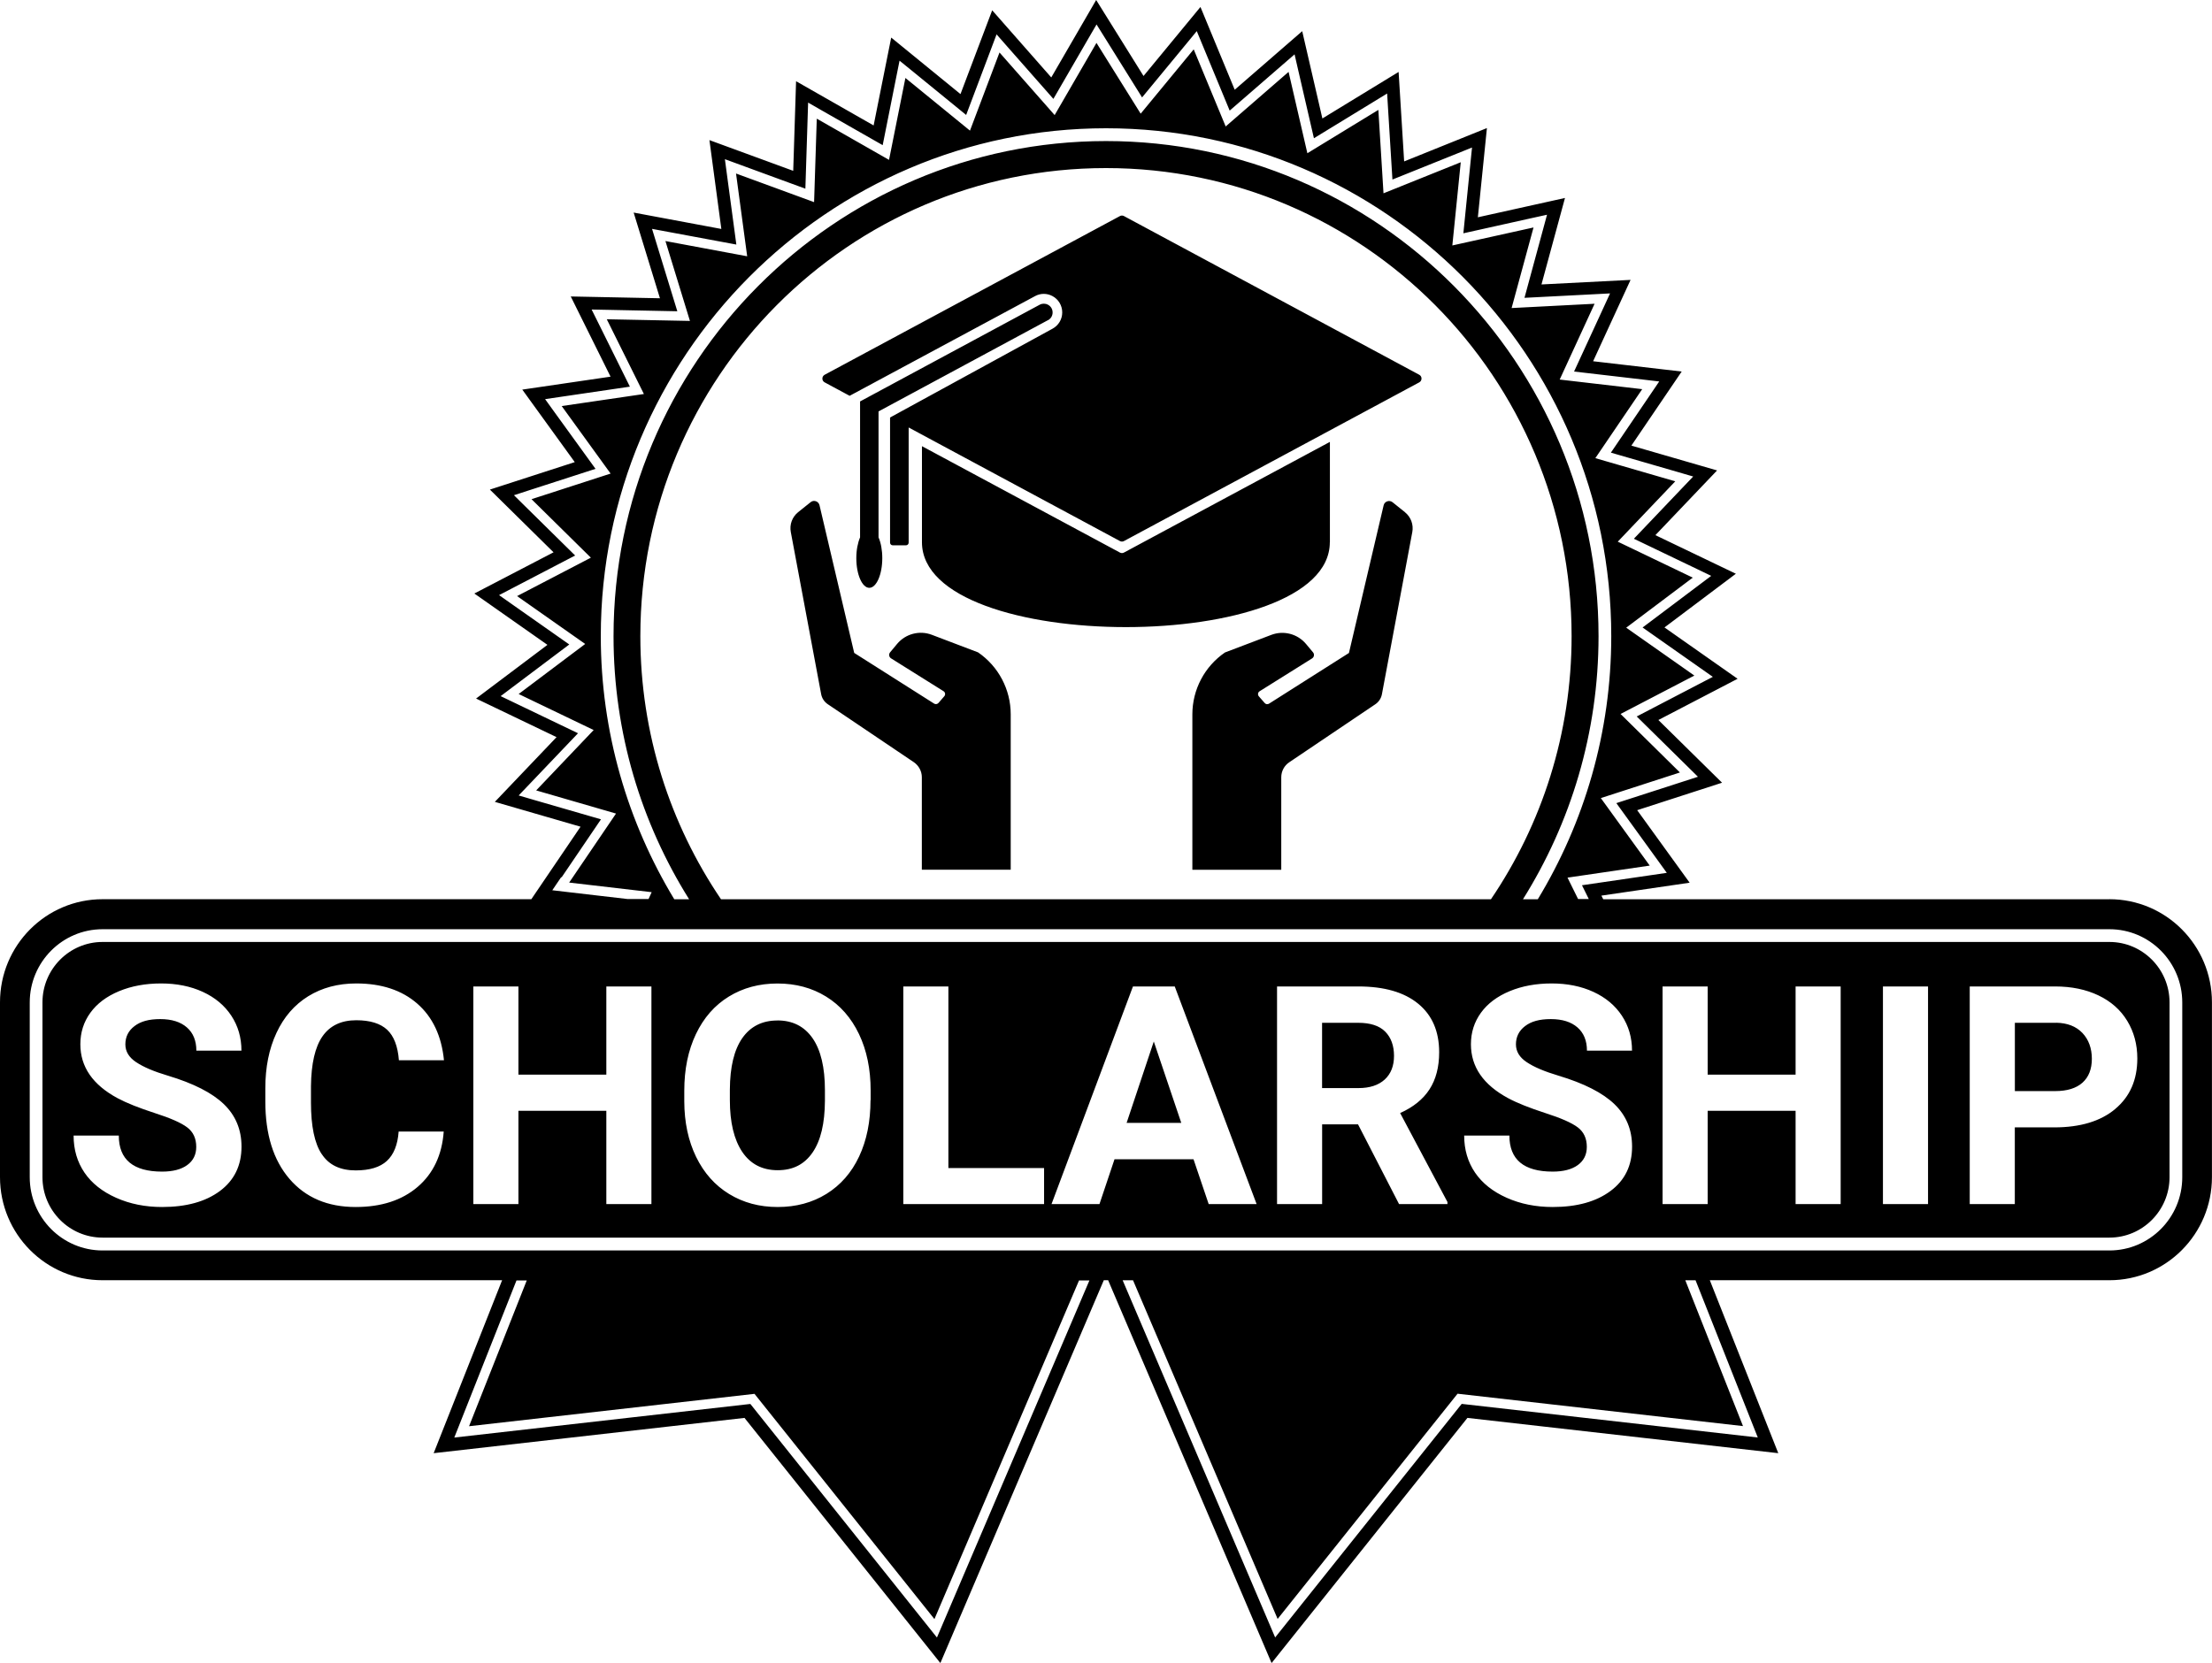 <svg width="117" height="88" viewBox="0 0 117 88" fill="none" xmlns="http://www.w3.org/2000/svg">
<path d="M111.575 47.578H84.801L84.703 47.385L89.371 46.701L86.596 42.864L91.085 41.411L87.717 38.093L91.907 35.912L88.04 33.196L91.816 30.355L87.559 28.313L90.822 24.889L86.289 23.576L88.95 19.657L84.265 19.112L86.246 14.808L81.534 15.049L82.777 10.474L78.169 11.496L78.648 6.776L74.27 8.54L73.977 3.806L69.945 6.268L68.878 1.649L65.308 4.748L63.496 0.369L60.485 4.02L57.98 0L55.605 4.097L52.48 0.545L50.803 4.978L47.139 1.988L46.209 6.637L42.107 4.297L41.956 9.038L37.524 7.413L38.154 12.113L33.516 11.246L34.907 15.78L30.189 15.685L32.294 19.928L27.626 20.613L30.401 24.449L25.912 25.902L29.279 29.221L25.09 31.401L28.956 34.117L25.181 36.958L29.438 39L26.174 42.424L30.707 43.738L28.104 47.574H5.425C2.428 47.574 0 50.016 0 53.03V62.278C0 65.291 2.428 67.733 5.425 67.733H26.558L22.938 76.883L39.379 75.017L49.739 87.987L58.384 67.733H58.613L67.258 87.987L77.617 75.017L94.059 76.883L90.438 67.733H111.571C114.568 67.733 116.997 65.291 116.997 62.278V53.03C116.997 50.016 114.568 47.574 111.571 47.574L111.575 47.578ZM29.704 46.419L31.788 43.348L28.235 42.319L27.434 42.085L28.013 41.479L30.573 38.794L27.235 37.192L26.481 36.83L27.151 36.325L30.111 34.097L27.08 31.967L26.397 31.486L27.138 31.1L30.421 29.39L27.781 26.789L27.185 26.2L27.98 25.942L31.499 24.805L29.323 21.798L28.832 21.117L29.66 20.995L33.317 20.457L31.667 17.128L31.293 16.376L32.129 16.393L35.826 16.468L34.735 12.912L34.489 12.109L35.311 12.262L38.948 12.939L38.453 9.255L38.342 8.422L39.127 8.71L42.599 9.983L42.717 6.268L42.744 5.428L43.471 5.845L46.688 7.68L47.415 4.033L47.58 3.21L48.23 3.738L51.103 6.082L52.416 2.604L52.712 1.818L53.265 2.448L55.717 5.232L57.579 2.018L58 1.294L58.444 2.005L60.408 5.154L62.769 2.293L63.301 1.646L63.621 2.421L65.042 5.852L67.841 3.424L68.474 2.875L68.662 3.694L69.498 7.314L72.656 5.384L73.37 4.947L73.421 5.787L73.65 9.499L77.085 8.117L77.86 7.805L77.775 8.642L77.402 12.343L81.012 11.54L81.827 11.361L81.608 12.17L80.635 15.757L84.326 15.567L85.161 15.523L84.811 16.285L83.258 19.657L86.929 20.084L87.761 20.182L87.29 20.877L85.205 23.948L88.758 24.977L89.559 25.211L88.98 25.817L86.421 28.503L89.758 30.104L90.512 30.467L89.842 30.971L86.882 33.199L89.913 35.329L90.597 35.81L89.856 36.196L86.572 37.906L89.213 40.507L89.809 41.096L89.014 41.354L85.494 42.491L87.67 45.498L88.162 46.179L87.333 46.301L83.676 46.836L84.036 47.564H83.47L82.911 46.433L87.259 45.796L84.673 42.224L88.856 40.869L85.717 37.774L89.62 35.742L86.016 33.209L89.536 30.561L85.569 28.658L88.61 25.465L84.383 24.239L86.862 20.589L82.497 20.081L84.343 16.071L79.954 16.298L81.113 12.035L76.819 12.986L77.264 8.584L73.178 10.227L72.906 5.814L69.151 8.107L68.157 3.803L64.83 6.691L63.139 2.611L60.334 6.014L57.996 2.269L55.784 6.089L52.867 2.777L51.305 6.911L47.89 4.125L47.024 8.459L43.202 6.278L43.06 10.694L38.931 9.18L39.521 13.559L35.197 12.753L36.493 16.979L32.095 16.891L34.058 20.846L29.71 21.483L32.297 25.055L28.114 26.41L31.253 29.505L27.35 31.537L30.953 34.07L27.434 36.718L31.401 38.624L28.36 41.818L32.583 43.043L30.105 46.694L34.469 47.202L34.304 47.564H33.186L30.044 47.198L29.212 47.1L29.684 46.406L29.704 46.419ZM84.552 33.657C84.552 19.214 72.865 7.463 58.502 7.463C44.138 7.463 32.452 19.214 32.452 33.657C32.452 38.77 33.92 43.541 36.45 47.578H35.665C33.206 43.514 31.778 38.749 31.778 33.657C31.778 18.841 43.768 6.786 58.502 6.786C73.236 6.786 85.225 18.841 85.225 33.657C85.225 38.753 83.8 43.514 81.339 47.578H80.554C83.083 43.541 84.552 38.767 84.552 33.657ZM78.863 47.578H38.137C35.449 43.609 33.87 38.821 33.87 33.657C33.87 19.979 44.896 8.892 58.498 8.892C72.101 8.892 83.127 19.979 83.127 33.657C83.127 38.821 81.551 43.612 78.86 47.578H78.863ZM49.557 86.635L39.689 74.279L24.029 76.056L27.319 67.743H27.862L24.81 75.457L39.908 73.744L49.425 85.66L57.074 67.743H57.623L49.557 86.639V86.635ZM92.974 76.053L77.314 74.275L67.447 86.632L59.381 67.736H59.93L67.578 85.653L77.095 73.737L92.193 75.45L89.142 67.736H89.684L92.974 76.05V76.053ZM115.427 62.284C115.427 64.421 113.7 66.158 111.575 66.158H5.425C3.3 66.158 1.573 64.421 1.573 62.284V53.036C1.573 50.9 3.3 49.162 5.425 49.162H111.575C113.7 49.162 115.427 50.9 115.427 53.036V62.284ZM74.32 27.104L73.657 26.572C73.488 26.437 73.232 26.525 73.185 26.735L71.35 34.547L67.123 37.229C67.049 37.276 66.951 37.263 66.894 37.195L66.584 36.84C66.514 36.758 66.531 36.63 66.625 36.572L69.4 34.835C69.511 34.764 69.534 34.611 69.45 34.513L69.08 34.07C68.632 33.535 67.894 33.342 67.244 33.589L64.793 34.52C63.715 35.258 63.068 36.484 63.068 37.795V46.017H67.77V41.123C67.77 40.805 67.928 40.504 68.194 40.328L72.751 37.256C72.929 37.134 73.054 36.945 73.094 36.731L74.701 28.15C74.775 27.758 74.627 27.355 74.317 27.104H74.32ZM70.343 28.685V23.379L59.451 29.234C59.384 29.271 59.303 29.271 59.236 29.234L48.765 23.606V28.685C48.765 34.676 70.339 34.676 70.339 28.685H70.343ZM51.739 34.517L49.287 33.585C48.638 33.338 47.9 33.531 47.452 34.066L47.082 34.51C46.997 34.611 47.021 34.764 47.132 34.832L49.907 36.569C49.998 36.626 50.018 36.755 49.947 36.836L49.638 37.192C49.58 37.256 49.483 37.273 49.409 37.226L45.182 34.544L43.347 26.732C43.296 26.518 43.044 26.43 42.875 26.569L42.212 27.101C41.902 27.351 41.754 27.751 41.828 28.147L43.434 36.728C43.475 36.941 43.599 37.131 43.778 37.253L48.334 40.324C48.597 40.504 48.759 40.802 48.759 41.12V46.013H53.46V37.791C53.46 36.481 52.813 35.255 51.736 34.517H51.739ZM59.59 59.409H62.482L61.028 55.102L59.59 59.409ZM55.43 16.942C55.585 16.86 55.676 16.705 55.676 16.532C55.676 16.359 55.585 16.203 55.43 16.122C55.292 16.048 55.13 16.048 54.992 16.122L45.492 21.239V28.431C45.371 28.716 45.293 29.102 45.293 29.529C45.293 30.395 45.603 31.1 45.98 31.1C46.358 31.1 46.667 30.395 46.667 29.529C46.667 29.102 46.593 28.712 46.469 28.431V21.767L55.423 16.942H55.43ZM41.117 53.991C40.316 53.991 39.699 54.303 39.265 54.919C38.831 55.539 38.612 56.446 38.605 57.642V58.204C38.605 59.379 38.824 60.29 39.258 60.94C39.693 61.587 40.319 61.912 41.134 61.912C41.949 61.912 42.548 61.6 42.98 60.974C43.411 60.347 43.626 59.44 43.633 58.241V57.679C43.633 56.474 43.414 55.556 42.98 54.929C42.545 54.303 41.925 53.988 41.121 53.988L41.117 53.991ZM71.845 54.113H69.929V57.567H71.852C72.451 57.567 72.912 57.415 73.243 57.114C73.573 56.809 73.734 56.392 73.734 55.861C73.734 55.329 73.579 54.892 73.269 54.581C72.96 54.269 72.485 54.113 71.841 54.113H71.845ZM75.068 19.827L59.451 11.432C59.384 11.395 59.303 11.395 59.236 11.432L43.62 19.827C43.458 19.915 43.458 20.145 43.62 20.23L44.94 20.941L54.75 15.665C55.036 15.509 55.38 15.509 55.669 15.665C55.986 15.834 56.185 16.166 56.185 16.529C56.185 16.891 55.989 17.219 55.669 17.392L47.078 22.089V28.709C47.078 28.787 47.142 28.851 47.22 28.851H47.92C47.998 28.851 48.062 28.787 48.062 28.709V22.617L59.236 28.625C59.303 28.662 59.384 28.662 59.451 28.625L75.068 20.23C75.229 20.142 75.229 19.912 75.068 19.827ZM108.759 54.113H106.573V57.726H108.705C109.335 57.726 109.817 57.577 110.147 57.283C110.477 56.988 110.645 56.565 110.645 56.016C110.645 55.468 110.477 54.997 110.143 54.648C109.81 54.3 109.348 54.12 108.759 54.11V54.113ZM111.575 49.836H5.425C3.671 49.836 2.246 51.272 2.246 53.033V62.281C2.246 64.045 3.674 65.478 5.425 65.478H111.575C113.329 65.478 114.754 64.042 114.754 62.281V53.033C114.754 51.269 113.326 49.836 111.575 49.836ZM7.207 56.199C7.584 56.453 8.143 56.69 8.881 56.91C10.238 57.317 11.225 57.821 11.845 58.421C12.464 59.02 12.774 59.768 12.774 60.666C12.774 61.661 12.393 62.444 11.636 63.009C10.878 63.575 9.857 63.859 8.574 63.859C7.685 63.859 6.874 63.697 6.143 63.371C5.412 63.046 4.853 62.603 4.469 62.041C4.085 61.475 3.893 60.822 3.893 60.08H6.284C6.284 61.35 7.049 61.986 8.574 61.986C9.14 61.986 9.585 61.871 9.901 61.641C10.218 61.411 10.38 61.092 10.38 60.679C10.38 60.232 10.221 59.887 9.901 59.646C9.585 59.406 9.012 59.152 8.184 58.888C7.359 58.62 6.702 58.36 6.22 58.102C4.907 57.395 4.25 56.446 4.25 55.248C4.25 54.624 4.425 54.073 4.779 53.582C5.132 53.094 5.638 52.715 6.298 52.44C6.958 52.166 7.699 52.031 8.52 52.031C9.342 52.031 10.083 52.18 10.73 52.478C11.376 52.776 11.878 53.196 12.235 53.737C12.592 54.279 12.771 54.895 12.771 55.586H10.386C10.386 55.058 10.218 54.648 9.884 54.357C9.551 54.066 9.083 53.917 8.477 53.917C7.87 53.917 7.439 54.039 7.116 54.286C6.793 54.53 6.631 54.855 6.631 55.254C6.631 55.63 6.82 55.942 7.2 56.196L7.207 56.199ZM17.021 61.062C17.398 61.638 17.997 61.922 18.812 61.922C19.55 61.922 20.099 61.756 20.463 61.421C20.826 61.086 21.035 60.568 21.086 59.867H23.47C23.379 61.106 22.921 62.081 22.093 62.792C21.264 63.503 20.17 63.859 18.812 63.859C17.327 63.859 16.162 63.361 15.31 62.369C14.458 61.377 14.034 60.012 14.034 58.278V57.574C14.034 56.467 14.229 55.491 14.623 54.648C15.014 53.805 15.576 53.158 16.303 52.708C17.031 52.258 17.88 52.031 18.843 52.031C20.176 52.031 21.254 52.386 22.069 53.097C22.884 53.808 23.355 54.807 23.483 56.094H21.099C21.042 55.353 20.833 54.811 20.476 54.479C20.119 54.147 19.573 53.978 18.843 53.978C18.048 53.978 17.452 54.262 17.058 54.828C16.664 55.393 16.462 56.274 16.448 57.466V58.336C16.448 59.579 16.637 60.49 17.017 61.062H17.021ZM34.456 63.703H32.071V58.769H27.421V63.703H25.036V52.19H27.421V56.856H32.071V52.19H34.456V63.703ZM46.044 58.207C46.044 59.342 45.842 60.334 45.441 61.187C45.041 62.041 44.461 62.701 43.714 63.165C42.963 63.629 42.104 63.859 41.134 63.859C40.164 63.859 39.319 63.629 38.568 63.172C37.817 62.714 37.234 62.057 36.82 61.208C36.406 60.358 36.197 59.376 36.194 58.272V57.703C36.194 56.568 36.399 55.573 36.81 54.709C37.221 53.849 37.8 53.185 38.551 52.725C39.302 52.264 40.157 52.034 41.124 52.034C42.09 52.034 42.946 52.264 43.694 52.725C44.441 53.185 45.024 53.849 45.435 54.709C45.846 55.569 46.051 56.565 46.051 57.693V58.207H46.044ZM55.225 63.703H47.779V52.19H50.163V61.797H55.225V63.703ZM63.931 63.703L63.129 61.333H58.95L58.155 63.703H55.619L59.926 52.19H62.136L66.466 63.703H63.931ZM76.56 63.703H74L71.831 59.487H69.932V63.703H67.547V52.19H71.848C73.216 52.19 74.27 52.495 75.01 53.101C75.751 53.707 76.122 54.564 76.122 55.671C76.122 56.456 75.95 57.11 75.61 57.635C75.27 58.16 74.751 58.576 74.058 58.888L76.56 63.592V63.703ZM80.759 56.199C81.136 56.453 81.696 56.69 82.433 56.91C83.79 57.317 84.777 57.821 85.397 58.421C86.016 59.02 86.326 59.768 86.326 60.666C86.326 61.661 85.949 62.444 85.188 63.009C84.43 63.575 83.41 63.859 82.127 63.859C81.238 63.859 80.426 63.697 79.695 63.371C78.964 63.046 78.405 62.603 78.021 62.041C77.637 61.475 77.445 60.822 77.445 60.08H79.837C79.837 61.35 80.601 61.986 82.127 61.986C82.692 61.986 83.137 61.871 83.454 61.641C83.77 61.411 83.932 61.092 83.932 60.679C83.932 60.232 83.773 59.887 83.454 59.646C83.137 59.406 82.564 59.152 81.736 58.888C80.911 58.62 80.254 58.36 79.773 58.102C78.459 57.395 77.802 56.446 77.802 55.248C77.802 54.624 77.978 54.073 78.331 53.582C78.685 53.094 79.19 52.715 79.85 52.44C80.51 52.166 81.251 52.031 82.073 52.031C82.894 52.031 83.635 52.18 84.282 52.478C84.929 52.776 85.43 53.196 85.787 53.737C86.144 54.279 86.323 54.895 86.323 55.586H83.939C83.939 55.058 83.77 54.648 83.437 54.357C83.103 54.066 82.635 53.917 82.029 53.917C81.423 53.917 80.992 54.039 80.668 54.286C80.345 54.53 80.183 54.855 80.183 55.254C80.183 55.63 80.372 55.942 80.753 56.196L80.759 56.199ZM97.359 63.703H94.975V58.769H90.324V63.703H87.939V52.19H90.324V56.856H94.975V52.19H97.359V63.703ZM101.98 63.703H99.595V52.19H101.98V63.703ZM111.884 58.671C111.11 59.321 110.032 59.646 108.661 59.646H106.57V63.703H104.186V52.19H108.702C109.571 52.19 110.335 52.349 110.995 52.664C111.655 52.979 112.164 53.429 112.517 54.012C112.871 54.594 113.05 55.258 113.05 55.999C113.05 57.127 112.662 58.018 111.884 58.668V58.671Z" fill="black"/>
</svg>
